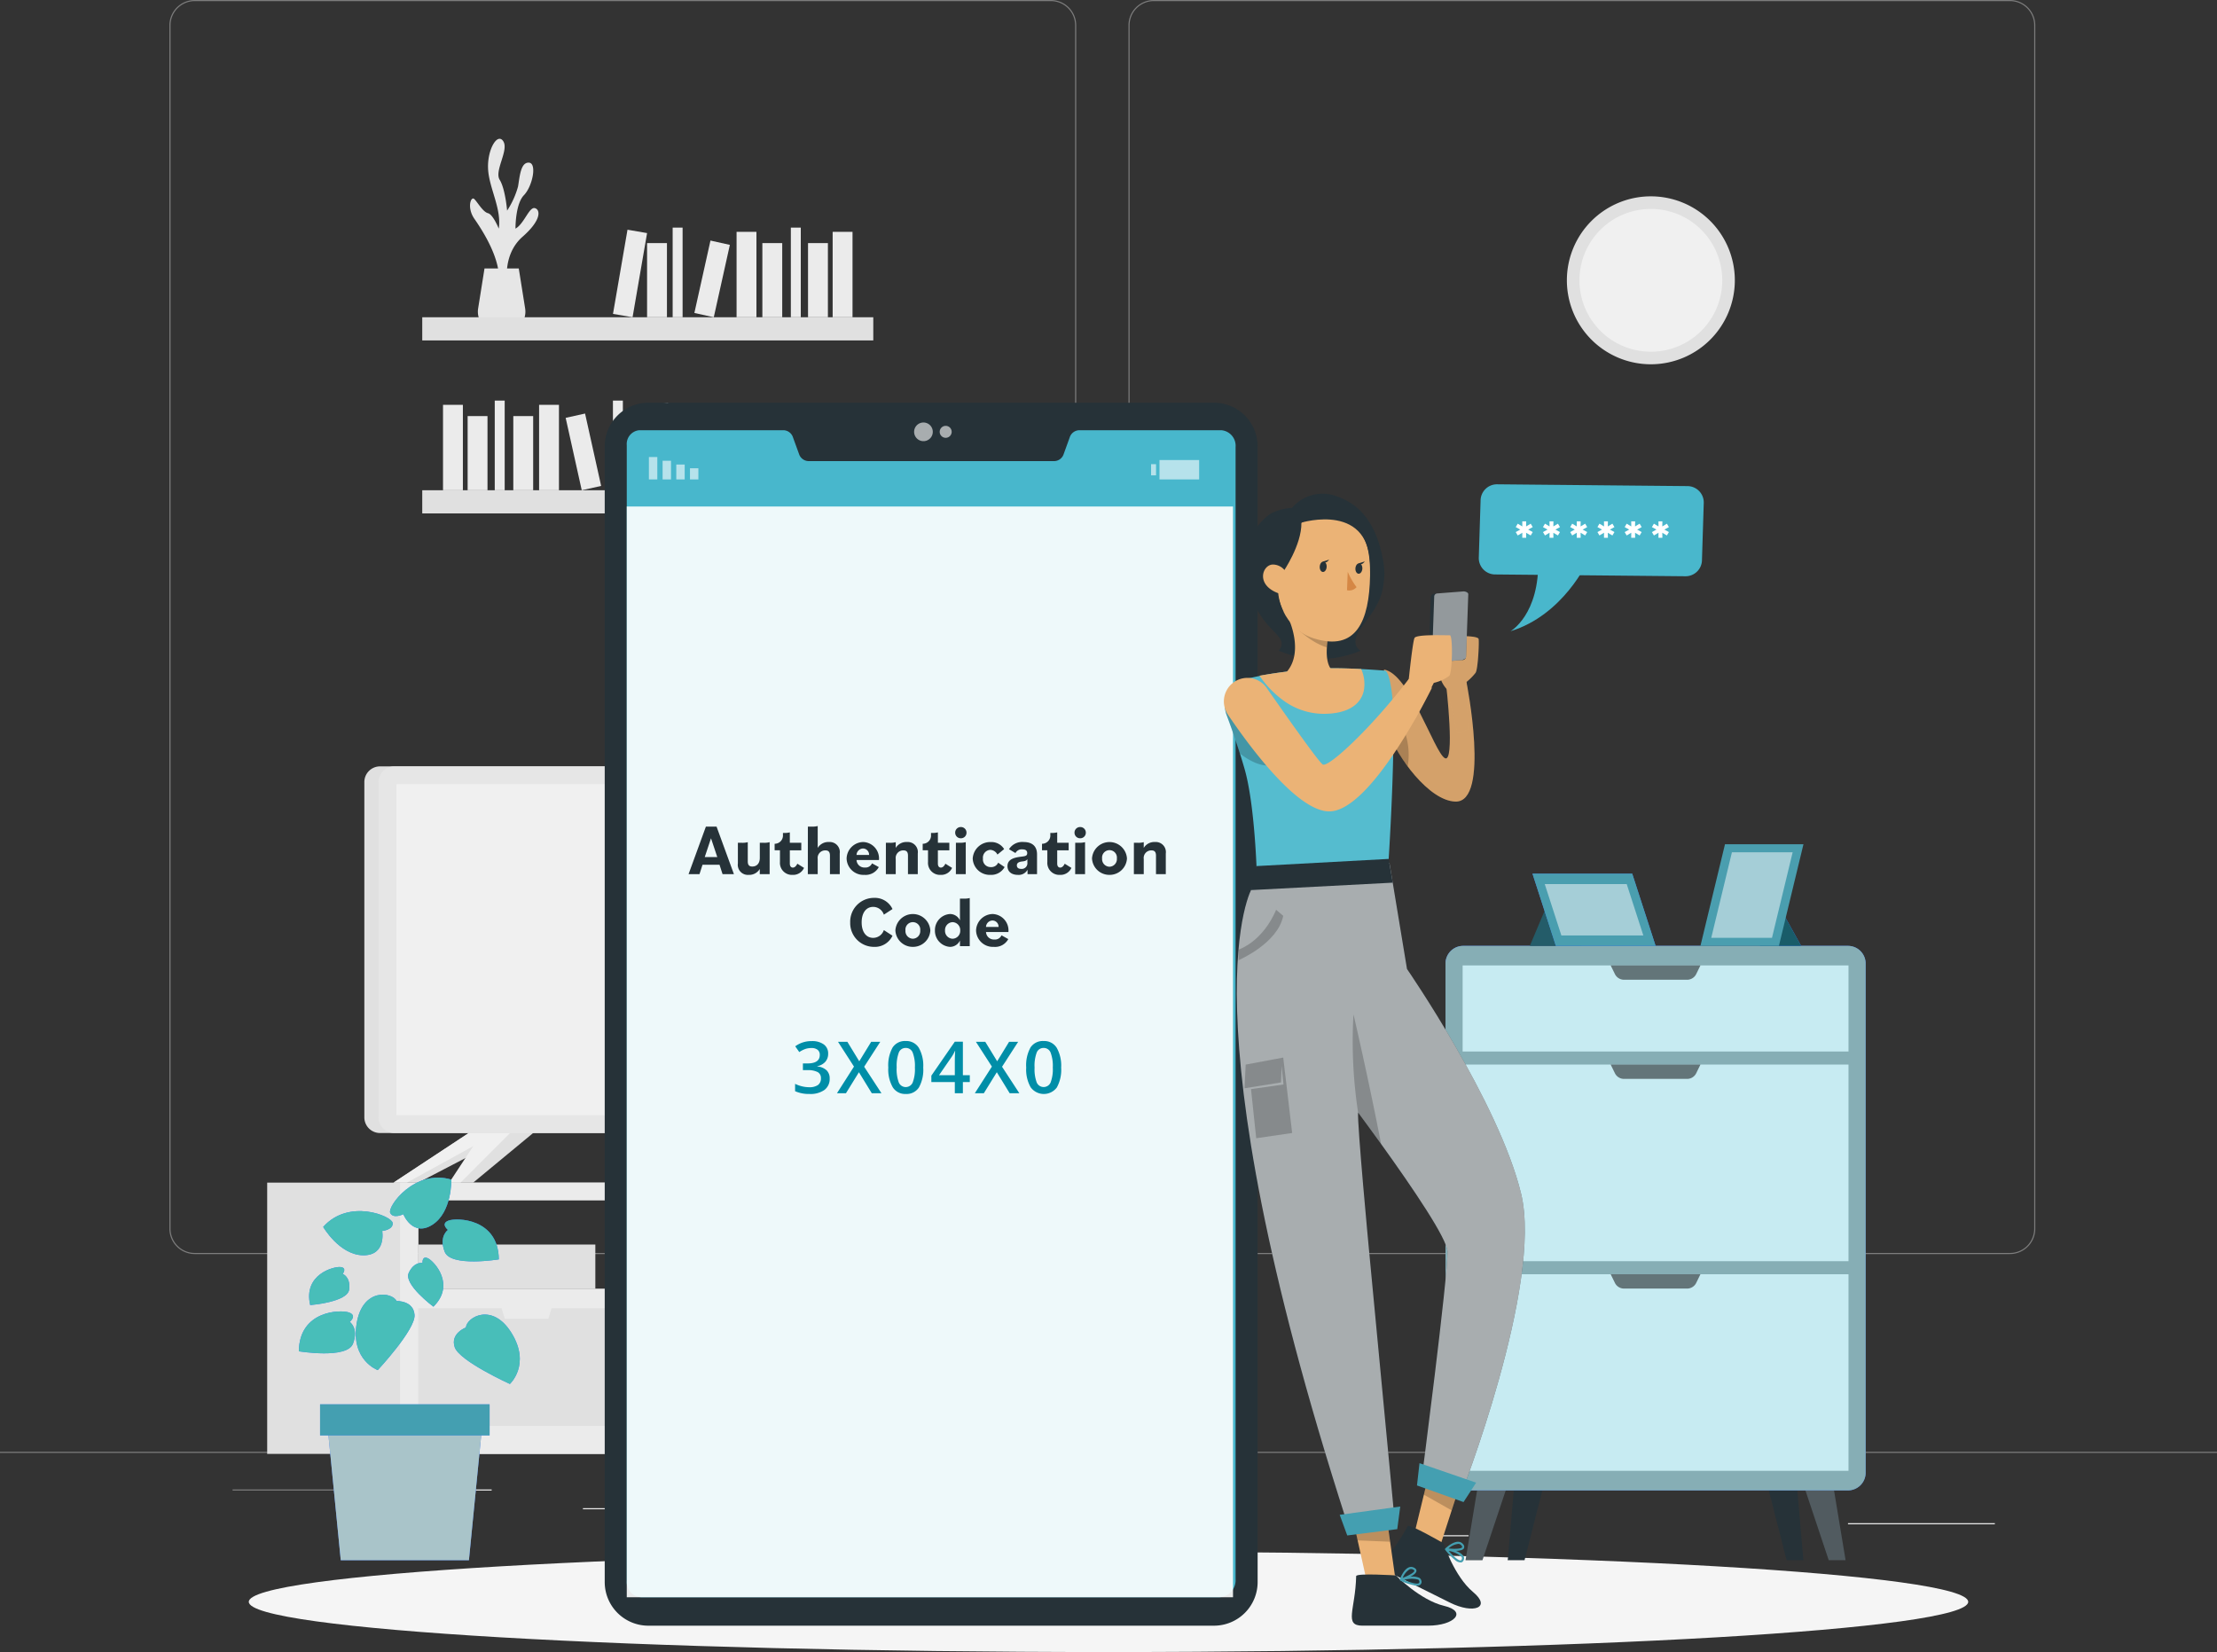 <svg id="Group_26510" data-name="Group 26510" xmlns="http://www.w3.org/2000/svg" xmlns:xlink="http://www.w3.org/1999/xlink" width="377.742" height="281.5" viewBox="0 0 377.742 281.5">
  <rect x="0" y="0" width="377.742" height="281.5" fill="#333333" stroke="none"/>
  <defs>
    <clipPath id="clip-path">
      <rect id="Rectangle_8844" data-name="Rectangle 8844" width="377.742" height="281.5" fill="none"/>
    </clipPath>
    <clipPath id="clip-path-4">
      <rect id="Rectangle_8846" data-name="Rectangle 8846" width="11.242" height="11.83" fill="#48beb9"/>
    </clipPath>
    <clipPath id="clip-path-5">
      <rect id="Rectangle_8847" data-name="Rectangle 8847" width="10.016" height="12.856" fill="#48beb9"/>
    </clipPath>
    <clipPath id="clip-path-6">
      <rect id="Rectangle_8848" data-name="Rectangle 8848" width="11.843" height="7.527" fill="#48beb9"/>
    </clipPath>
    <clipPath id="clip-path-7">
      <rect id="Rectangle_8849" data-name="Rectangle 8849" width="10.446" height="8.674" fill="#48beb9"/>
    </clipPath>
    <clipPath id="clip-path-8">
      <rect id="Rectangle_8850" data-name="Rectangle 8850" width="9.57" height="7.144" fill="#48beb9"/>
    </clipPath>
    <clipPath id="clip-path-10">
      <rect id="Rectangle_8852" data-name="Rectangle 8852" width="6.006" height="8.36" fill="#48beb9"/>
    </clipPath>
    <clipPath id="clip-path-11">
      <rect id="Rectangle_8853" data-name="Rectangle 8853" width="6.856" height="6.488" fill="#48beb9"/>
    </clipPath>
    <clipPath id="clip-path-12">
      <rect id="Rectangle_8854" data-name="Rectangle 8854" width="26.55" height="23.909" fill="#a9c4c9"/>
    </clipPath>
    <clipPath id="clip-path-13">
      <rect id="Rectangle_8857" data-name="Rectangle 8857" width="28.881" height="5.276" fill="#449fb1"/>
    </clipPath>
    <clipPath id="clip-path-14">
      <rect id="Rectangle_8874" data-name="Rectangle 8874" width="377.742" height="281.5" fill="#449fb1"/>
    </clipPath>
    <clipPath id="clip-path-15">
      <rect id="Rectangle_8859" data-name="Rectangle 8859" width="64.754" height="15.223" fill="none"/>
    </clipPath>
    <clipPath id="clip-path-16">
      <rect id="Rectangle_8862" data-name="Rectangle 8862" width="65.746" height="33.494" fill="#c7ebf2"/>
    </clipPath>
    <clipPath id="clip-path-18">
      <rect id="Rectangle_8866" data-name="Rectangle 8866" width="65.746" height="14.665" fill="#c7ebf2"/>
    </clipPath>
    <clipPath id="clip-path-19">
      <rect id="Rectangle_8867" data-name="Rectangle 8867" width="15.294" height="2.438" fill="none"/>
    </clipPath>
    <clipPath id="clip-path-20">
      <rect id="Rectangle_8868" data-name="Rectangle 8868" width="15.294" height="2.437" fill="none"/>
    </clipPath>
    <clipPath id="clip-path-22">
      <rect id="Rectangle_8870" data-name="Rectangle 8870" width="7.074" height="10.235" fill="#195c69"/>
    </clipPath>
    <clipPath id="clip-path-23">
      <rect id="Rectangle_8871" data-name="Rectangle 8871" width="13.868" height="14.573" fill="#a5ced7"/>
    </clipPath>
    <clipPath id="clip-path-24">
      <rect id="Rectangle_8872" data-name="Rectangle 8872" width="20.974" height="12.307" fill="#4a9eaf"/>
    </clipPath>
    <clipPath id="clip-path-25">
      <rect id="Rectangle_8873" data-name="Rectangle 8873" width="16.802" height="8.758" fill="#a5ced7"/>
    </clipPath>
    <clipPath id="clip-path-27">
      <rect id="Rectangle_8876" data-name="Rectangle 8876" width="103.297" height="185.854" fill="none"/>
    </clipPath>
    <clipPath id="clip-path-28">
      <rect id="Rectangle_8878" data-name="Rectangle 8878" width="1.431" height="1.908" fill="none"/>
    </clipPath>
    <clipPath id="clip-path-29">
      <rect id="Rectangle_8880" data-name="Rectangle 8880" width="1.432" height="2.544" fill="none"/>
    </clipPath>
    <clipPath id="clip-path-30">
      <rect id="Rectangle_8882" data-name="Rectangle 8882" width="1.432" height="3.181" fill="none"/>
    </clipPath>
    <clipPath id="clip-path-31">
      <rect id="Rectangle_8884" data-name="Rectangle 8884" width="1.432" height="3.817" fill="none"/>
    </clipPath>
    <clipPath id="clip-path-32">
      <rect id="Rectangle_8886" data-name="Rectangle 8886" width="0.848" height="1.908" fill="none"/>
    </clipPath>
    <clipPath id="clip-path-33">
      <rect id="Rectangle_8888" data-name="Rectangle 8888" width="6.759" height="3.301" fill="none"/>
    </clipPath>
    <clipPath id="clip-path-34">
      <rect id="Rectangle_8889" data-name="Rectangle 8889" width="3.181" height="3.181" fill="none"/>
    </clipPath>
    <clipPath id="clip-path-35">
      <rect id="Rectangle_8890" data-name="Rectangle 8890" width="2.038" height="2.038" fill="none"/>
    </clipPath>
    <clipPath id="clip-path-38">
      <rect id="Rectangle_8893" data-name="Rectangle 8893" width="15.421" height="22.492" fill="none"/>
    </clipPath>
    <clipPath id="clip-path-39">
      <rect id="Rectangle_8894" data-name="Rectangle 8894" width="3.773" height="11.211" fill="none"/>
    </clipPath>
    <clipPath id="clip-path-40">
      <rect id="Rectangle_8895" data-name="Rectangle 8895" width="7.004" height="8.727" fill="none"/>
    </clipPath>
    <clipPath id="clip-path-41">
      <rect id="Rectangle_8896" data-name="Rectangle 8896" width="6.848" height="7.097" fill="none"/>
    </clipPath>
    <clipPath id="clip-path-42">
      <rect id="Rectangle_8897" data-name="Rectangle 8897" width="49.079" height="112.219" fill="none"/>
    </clipPath>
    <clipPath id="clip-path-43">
      <rect id="Rectangle_8898" data-name="Rectangle 8898" width="4.848" height="22.098" fill="none"/>
    </clipPath>
    <clipPath id="clip-path-44">
      <rect id="Rectangle_8899" data-name="Rectangle 8899" width="6.771" height="4.488" fill="none"/>
    </clipPath>
    <clipPath id="clip-path-45">
      <rect id="Rectangle_8900" data-name="Rectangle 8900" width="6.79" height="16.562" fill="none"/>
    </clipPath>
    <clipPath id="clip-path-46">
      <rect id="Rectangle_8901" data-name="Rectangle 8901" width="6.186" height="12.064" fill="none"/>
    </clipPath>
    <clipPath id="clip-path-47">
      <rect id="Rectangle_8902" data-name="Rectangle 8902" width="9.464" height="13.562" fill="none"/>
    </clipPath>
    <clipPath id="clip-path-48">
      <rect id="Rectangle_8903" data-name="Rectangle 8903" width="7.618" height="8.599" fill="none"/>
    </clipPath>
    <clipPath id="clip-path-49">
      <rect id="Rectangle_8904" data-name="Rectangle 8904" width="8.107" height="13.748" fill="none"/>
    </clipPath>
  </defs>
  <g id="Group_27633" data-name="Group 27633">
    <rect id="Rectangle_8811" data-name="Rectangle 8811" width="377.742" height="0.189" transform="translate(0 247.38)" fill="#ebebeb" opacity="0.4"/>
    <rect id="Rectangle_8812" data-name="Rectangle 8812" width="25.023" height="0.189" transform="translate(314.87 259.541)" fill="#ebebeb"/>
    <rect id="Rectangle_8813" data-name="Rectangle 8813" width="6.567" height="0.189" transform="translate(243.664 261.59)" fill="#ebebeb"/>
    <rect id="Rectangle_8814" data-name="Rectangle 8814" width="14.499" height="0.189" transform="translate(299.615 252.525)" fill="#ebebeb"/>
    <rect id="Rectangle_8815" data-name="Rectangle 8815" width="32.632" height="0.189" transform="translate(39.632 253.795)" fill="#ebebeb" opacity="0.4"/>
    <rect id="Rectangle_8816" data-name="Rectangle 8816" width="4.784" height="0.189" transform="translate(78.99 253.795)" fill="#ebebeb"/>
    <rect id="Rectangle_8817" data-name="Rectangle 8817" width="70.771" height="0.188" transform="translate(99.324 256.985)" fill="#ebebeb"/>
    <g id="Group_26367" data-name="Group 26367">
      <g id="Group_26366" data-name="Group 26366" clip-path="url(#clip-path)">
        <path id="Path_34485" data-name="Path 34485" d="M188.4,213.687H42.519a4.317,4.317,0,0,1-4.312-4.312V4.312A4.318,4.318,0,0,1,42.519,0H188.4a4.317,4.317,0,0,1,4.312,4.312V209.374a4.317,4.317,0,0,1-4.312,4.312M42.519.189A4.128,4.128,0,0,0,38.4,4.312V209.374a4.128,4.128,0,0,0,4.123,4.123H188.4a4.128,4.128,0,0,0,4.123-4.123V4.312A4.128,4.128,0,0,0,188.4.189Z" transform="translate(-9.342)" fill="#ebebeb" opacity="0.4"/>
        <path id="Path_34486" data-name="Path 34486" d="M404.7,213.687H258.817a4.316,4.316,0,0,1-4.312-4.312V4.312A4.317,4.317,0,0,1,258.817,0H404.7a4.318,4.318,0,0,1,4.312,4.312V209.374a4.317,4.317,0,0,1-4.312,4.312M258.817.189a4.128,4.128,0,0,0-4.123,4.123V209.374a4.128,4.128,0,0,0,4.123,4.123H404.7a4.128,4.128,0,0,0,4.123-4.123V4.312A4.128,4.128,0,0,0,404.7.189Z" transform="translate(-62.23)" fill="#ebebeb" opacity="0.4"/>
        <path id="Path_34487" data-name="Path 34487" d="M195.809,253.839H185.235l11.775,9.743H201.1l-2.746-4.175,8.021,4.175h4.218Z" transform="translate(-45.293 -62.067)" fill="#e0e0e0"/>
        <path id="Path_34488" data-name="Path 34488" d="M88.745,263.583h4.218l9.36-4.872-4.086,4.872h4.086l11.775-9.743H103.524Z" transform="translate(-21.699 -62.068)" fill="#e0e0e0"/>
        <path id="Path_34489" data-name="Path 34489" d="M100.16,263.583l9.733-9.743h-6.369l-14.78,9.743h2.283l11.3-6.21-4.086,6.21Z" transform="translate(-21.699 -62.068)" fill="#f0f0f0"/>
        <path id="Path_34490" data-name="Path 34490" d="M60.259,312.959H202.608V266.736H60.259Zm140.022-28.12H86V269.731H200.281Z" transform="translate(-14.734 -65.221)" fill="#e0e0e0"/>
        <path id="Path_34491" data-name="Path 34491" d="M90.211,312.959H209.932V266.736H90.211Zm117.394-28.12H93.321V269.731H207.605Z" transform="translate(-22.058 -65.221)" fill="#ebebeb"/>
        <rect id="Rectangle_8818" data-name="Rectangle 8818" width="20.838" height="15.104" transform="translate(164.712 204.513)" fill="#e0e0e0"/>
        <rect id="Rectangle_8819" data-name="Rectangle 8819" width="30.174" height="7.552" transform="translate(71.263 212.065)" fill="#e0e0e0"/>
        <rect id="Rectangle_8820" data-name="Rectangle 8820" width="19.407" height="4.486" transform="translate(103.339 215.131)" fill="#e0e0e0"/>
        <rect id="Rectangle_8821" data-name="Rectangle 8821" width="22.884" height="9.176" transform="translate(127.232 210.442)" fill="#e0e0e0"/>
        <path id="Path_34492" data-name="Path 34492" d="M117.047,295.052l-.554,1.8h-7.42l-.554-1.8H94.328v20.054h36.909V295.052Z" transform="translate(-23.065 -72.145)" fill="#e0e0e0"/>
        <path id="Path_34493" data-name="Path 34493" d="M168.192,295.052l-.554,1.8h-7.421l-.553-1.8H145.473v20.054h36.909V295.052Z" transform="translate(-35.57 -72.145)" fill="#e0e0e0"/>
        <path id="Path_34494" data-name="Path 34494" d="M219.338,295.052l-.554,1.8h-7.42l-.554-1.8H196.619v20.054h36.909V295.052Z" transform="translate(-48.076 -72.145)" fill="#e0e0e0"/>
        <path id="Path_34495" data-name="Path 34495" d="M182.892,235.327H84.838a2.667,2.667,0,0,1-2.667-2.667V175.522a2.667,2.667,0,0,1,2.667-2.667h98.054a2.668,2.668,0,0,1,2.668,2.667V232.66a2.668,2.668,0,0,1-2.668,2.667" transform="translate(-20.092 -42.266)" fill="#e0e0e0"/>
        <path id="Path_34496" data-name="Path 34496" d="M186.108,235.327H88.054a2.667,2.667,0,0,1-2.667-2.667V175.522a2.667,2.667,0,0,1,2.667-2.667h98.054a2.668,2.668,0,0,1,2.668,2.667V232.66a2.668,2.668,0,0,1-2.668,2.667" transform="translate(-20.878 -42.266)" fill="#e6e6e6"/>
        <rect id="Rectangle_8822" data-name="Rectangle 8822" width="97.314" height="56.397" transform="translate(67.546 133.626)" fill="#f0f0f0"/>
        <path id="Path_34497" data-name="Path 34497" d="M381.993,58.591a14.308,14.308,0,1,1-14.308-14.308,14.308,14.308,0,0,1,14.308,14.308" transform="translate(-86.406 -10.828)" fill="#e0e0e0"/>
        <path id="Path_34498" data-name="Path 34498" d="M380.544,59.285a12.166,12.166,0,1,1-12.166-12.166,12.165,12.165,0,0,1,12.166,12.166" transform="translate(-87.099 -11.521)" fill="#f0f0f0"/>
        <path id="Path_34499" data-name="Path 34499" d="M369.732,52.175v8.5L364.1,57.49" transform="translate(-89.027 -12.758)" fill="#f0f0f0"/>
        <path id="Path_34500" data-name="Path 34500" d="M369.732,52.175v8.5L364.1,57.49" transform="translate(-89.027 -12.758)" fill="none"/>
        <path id="Path_34501" data-name="Path 34501" d="M112.325,55.465s-.691-4.552,2.63-7.47,3.028-4.655,2.079-4.881-1.824,2.692-3.283,3.495c0,0-.046-4.16,1.436-5.692s2.26-5.48.85-5.549-1.556,2.345-1.848,4.056a14.406,14.406,0,0,1-1.864,4.12s-.307-3.722-1.265-5.254,1.6-5.035.611-6.567-2.736,1.386-2.591,4.67,2.334,6.786,1.824,10.216c0,0-.965-2.408-1.833-2.627s-1.742-1.812-2.326-2.4-1.313,1.453,0,3.35,4.67,6.972,4.159,11.075Z" transform="translate(-25.921 -7.654)" fill="#e6e6e6"/>
        <path id="Path_34502" data-name="Path 34502" d="M114.741,60.544l1.087,6.822a3.469,3.469,0,0,1-3.425,4.015h-1.16a3.469,3.469,0,0,1-3.425-4.015l1.087-6.822Z" transform="translate(-26.352 -14.804)" fill="#e6e6e6"/>
        <rect id="Rectangle_8823" data-name="Rectangle 8823" width="76.849" height="3.948" transform="translate(71.945 54.059)" fill="#e0e0e0"/>
        <rect id="Rectangle_8824" data-name="Rectangle 8824" width="3.385" height="14.554" transform="translate(141.871 39.505)" fill="#ebebeb"/>
        <rect id="Rectangle_8825" data-name="Rectangle 8825" width="3.385" height="14.554" transform="translate(125.5 39.505)" fill="#ebebeb"/>
        <rect id="Rectangle_8826" data-name="Rectangle 8826" width="14.554" height="3.385" transform="translate(104.444 53.484) rotate(-80.222)" fill="#ebebeb"/>
        <rect id="Rectangle_8827" data-name="Rectangle 8827" width="3.386" height="12.636" transform="translate(137.676 41.423)" fill="#ebebeb"/>
        <rect id="Rectangle_8828" data-name="Rectangle 8828" width="3.385" height="12.636" transform="translate(129.894 41.423)" fill="#ebebeb"/>
        <rect id="Rectangle_8829" data-name="Rectangle 8829" width="3.385" height="12.636" transform="translate(110.252 41.423)" fill="#ebebeb"/>
        <rect id="Rectangle_8830" data-name="Rectangle 8830" width="12.636" height="3.386" transform="translate(118.312 53.325) rotate(-77.474)" fill="#ebebeb"/>
        <rect id="Rectangle_8831" data-name="Rectangle 8831" width="1.693" height="15.277" transform="translate(134.748 38.783)" fill="#ebebeb"/>
        <rect id="Rectangle_8832" data-name="Rectangle 8832" width="1.693" height="15.277" transform="translate(114.611 38.783)" fill="#ebebeb"/>
        <rect id="Rectangle_8833" data-name="Rectangle 8833" width="76.849" height="3.948" transform="translate(71.945 83.536)" fill="#e0e0e0"/>
        <rect id="Rectangle_8834" data-name="Rectangle 8834" width="3.385" height="14.554" transform="translate(75.483 68.982)" fill="#ebebeb"/>
        <rect id="Rectangle_8835" data-name="Rectangle 8835" width="3.385" height="14.554" transform="translate(91.853 68.982)" fill="#ebebeb"/>
        <rect id="Rectangle_8836" data-name="Rectangle 8836" width="3.385" height="14.554" transform="translate(110.487 69.193) rotate(-9.778)" fill="#ebebeb"/>
        <rect id="Rectangle_8837" data-name="Rectangle 8837" width="3.385" height="12.636" transform="translate(79.677 70.9)" fill="#ebebeb"/>
        <rect id="Rectangle_8838" data-name="Rectangle 8838" width="3.385" height="12.636" transform="translate(87.459 70.9)" fill="#ebebeb"/>
        <rect id="Rectangle_8839" data-name="Rectangle 8839" width="3.385" height="12.636" transform="translate(107.101 70.9)" fill="#ebebeb"/>
        <rect id="Rectangle_8840" data-name="Rectangle 8840" width="3.386" height="12.636" transform="translate(96.38 71.2) rotate(-12.526)" fill="#ebebeb"/>
        <rect id="Rectangle_8841" data-name="Rectangle 8841" width="1.693" height="15.277" transform="translate(84.297 68.259)" fill="#ebebeb"/>
        <rect id="Rectangle_8842" data-name="Rectangle 8842" width="1.693" height="15.277" transform="translate(104.435 68.259)" fill="#ebebeb"/>
        <rect id="Rectangle_8843" data-name="Rectangle 8843" width="16.496" height="11.389" transform="translate(124.924 72.017)" fill="#ebebeb"/>
      </g>
    </g>
    <g id="Group_26369" data-name="Group 26369">
      <g id="Group_26368" data-name="Group 26368" clip-path="url(#clip-path)">
        <path id="Path_34503" data-name="Path 34503" d="M349.071,358.517c0,4.725-65.581,8.554-146.48,8.554s-146.48-3.83-146.48-8.554,65.581-8.554,146.48-8.554,146.48,3.83,146.48,8.554" transform="translate(-13.72 -85.571)" fill="#f5f5f5"/>
      </g>
    </g>
    <g id="Group_26401" data-name="Group 26401">
      <g id="Group_26400" data-name="Group 26400" clip-path="url(#clip-path)">
        <path id="Path_34504" data-name="Path 34504" d="M74.253,288.655s4.406-3.674,8.184,0,4.507,26.431,4.507,26.431" transform="translate(-18.156 -70.181)" fill="none"/>
        <path id="Path_34505" data-name="Path 34505" d="M91.364,317.709s-2.6-26.707,7.182-37.931" transform="translate(-22.263 -68.41)" fill="none"/>
        <path id="Path_34506" data-name="Path 34506" d="M88.508,314.236s2-30.4-5.334-37.149" transform="translate(-20.337 -67.752)" fill="none"/>
        <path id="Path_34507" data-name="Path 34507" d="M91.465,318.554s.171-20.091,5.621-23.214,8.228,7.063,8.228,7.063" transform="translate(-22.365 -72.07)" fill="none"/>
        <path id="Path_34508" data-name="Path 34508" d="M84.732,318.85s.889-15.423-3.334-20.936-8.668,2.361-8.668,2.361" transform="translate(-17.784 -72.366)" fill="none"/>
        <path id="Path_34509" data-name="Path 34509" d="M90.3,315.341s-2.731-36.071,1.788-42.182" transform="translate(-21.88 -66.792)" fill="none"/>
        <path id="Path_34510" data-name="Path 34510" d="M104.416,298.693s-2.717,1-1.91,3.367,9.4,6.258,9.4,6.258,3.6-3.3.294-8.663-7.712-2.655-7.785-.962" transform="translate(-25.028 -72.496)" fill="#407bff"/>
        <g id="Group_26372" data-name="Group 26372" transform="translate(77.329 223.993)" style="isolation: isolate">
          <g id="Group_26371" data-name="Group 26371">
            <g id="Group_26370" data-name="Group 26370" clip-path="url(#clip-path-4)">
              <path id="Path_34511" data-name="Path 34511" d="M104.416,298.693s-2.717,1-1.91,3.367,9.4,6.258,9.4,6.258,3.6-3.3.294-8.663-7.712-2.655-7.785-.962" transform="translate(-102.357 -296.489)" fill="#48beb9"/>
            </g>
          </g>
        </g>
        <path id="Path_34512" data-name="Path 34512" d="M87.194,293.094s2.894-.121,3.058,2.373-6.269,9.394-6.269,9.394-4.591-1.66-3.605-7.884,6.1-5.417,6.816-3.883" transform="translate(-19.62 -71.4)" fill="#407bff"/>
        <g id="Group_26375" data-name="Group 26375" transform="translate(60.62 220.606)" style="isolation: isolate">
          <g id="Group_26374" data-name="Group 26374">
            <g id="Group_26373" data-name="Group 26373" clip-path="url(#clip-path-5)">
              <path id="Path_34513" data-name="Path 34513" d="M87.194,293.094s2.894-.121,3.058,2.373-6.269,9.394-6.269,9.394-4.591-1.66-3.605-7.884,6.1-5.417,6.816-3.883" transform="translate(-80.239 -292.006)" fill="#48beb9"/>
            </g>
          </g>
        </g>
        <path id="Path_34514" data-name="Path 34514" d="M82.946,276.548s1.93-.207,1.774-1.383-7.5-4.2-11.833.691c0,0,2.774,4.766,6.786,4.829s3.274-4.138,3.274-4.138" transform="translate(-17.822 -66.792)" fill="#407bff"/>
        <g id="Group_26378" data-name="Group 26378" transform="translate(55.065 206.368)" style="isolation: isolate">
          <g id="Group_26377" data-name="Group 26377">
            <g id="Group_26376" data-name="Group 26376" clip-path="url(#clip-path-6)">
              <path id="Path_34515" data-name="Path 34515" d="M82.946,276.548s1.93-.207,1.774-1.383-7.5-4.2-11.833.691c0,0,2.774,4.766,6.786,4.829s3.274-4.138,3.274-4.138" transform="translate(-72.887 -273.159)" fill="#48beb9"/>
            </g>
          </g>
        </g>
        <path id="Path_34516" data-name="Path 34516" d="M90.226,271.847s-1.747.845-2.237-.235,4.145-7.531,10.409-5.672c0,0,.165,5.513-3.206,7.687s-4.967-1.78-4.967-1.78" transform="translate(-21.506 -64.945)" fill="#407bff"/>
        <g id="Group_26381" data-name="Group 26381" transform="translate(66.448 200.661)" style="isolation: isolate">
          <g id="Group_26380" data-name="Group 26380">
            <g id="Group_26379" data-name="Group 26379" clip-path="url(#clip-path-7)">
              <path id="Path_34517" data-name="Path 34517" d="M90.226,271.847s-1.747.845-2.237-.235,4.145-7.531,10.409-5.672c0,0,.165,5.513-3.206,7.687s-4.967-1.78-4.967-1.78" transform="translate(-87.953 -265.606)" fill="#48beb9"/>
            </g>
          </g>
        </g>
        <path id="Path_34518" data-name="Path 34518" d="M76.065,297.57s1.332-1.075-.105-1.6-8.489-.375-8.562,6.609c0,0,8.212,1.365,9.229-1.3s-.562-3.713-.562-3.713" transform="translate(-16.48 -72.324)" fill="#407bff"/>
        <g id="Group_26384" data-name="Group 26384" transform="translate(50.918 223.462)" style="isolation: isolate">
          <g id="Group_26383" data-name="Group 26383">
            <g id="Group_26382" data-name="Group 26382" clip-path="url(#clip-path-8)">
              <path id="Path_34519" data-name="Path 34519" d="M76.065,297.57s1.332-1.075-.105-1.6-8.489-.375-8.562,6.609c0,0,8.212,1.365,9.229-1.3s-.562-3.713-.562-3.713" transform="translate(-67.398 -295.786)" fill="#48beb9"/>
            </g>
          </g>
        </g>
        <path id="Path_34520" data-name="Path 34520" d="M100.744,276.835s-1.332-1.075.1-1.6,8.489-.376,8.562,6.609c0,0-8.212,1.365-9.229-1.3s.562-3.713.562-3.713" transform="translate(-24.413 -67.254)" fill="#407bff"/>
        <g id="Group_26387" data-name="Group 26387" transform="translate(75.428 207.796)" style="isolation: isolate">
          <g id="Group_26386" data-name="Group 26386">
            <g id="Group_26385" data-name="Group 26385" clip-path="url(#clip-path-8)">
              <path id="Path_34521" data-name="Path 34521" d="M100.744,276.835s-1.332-1.075.1-1.6,8.489-.376,8.562,6.609c0,0-8.212,1.365-9.229-1.3s.562-3.713.562-3.713" transform="translate(-99.841 -275.051)" fill="#48beb9"/>
            </g>
          </g>
        </g>
        <path id="Path_34522" data-name="Path 34522" d="M94.494,284.564s-.117-1.307.938-.795,4.731,4.478.92,8.241c0,0-5.129-3.8-4.2-5.776s2.346-1.67,2.346-1.67" transform="translate(-22.504 -69.357)" fill="#407bff"/>
        <g id="Group_26390" data-name="Group 26390" transform="translate(69.532 214.294)" style="isolation: isolate">
          <g id="Group_26389" data-name="Group 26389">
            <g id="Group_26388" data-name="Group 26388" clip-path="url(#clip-path-10)">
              <path id="Path_34523" data-name="Path 34523" d="M94.494,284.564s-.117-1.307.938-.795,4.731,4.478.92,8.241c0,0-5.129-3.8-4.2-5.776s2.346-1.67,2.346-1.67" transform="translate(-92.037 -283.651)" fill="#48beb9"/>
            </g>
          </g>
        </g>
        <path id="Path_34524" data-name="Path 34524" d="M75.441,286.943s.8-1.043-.369-1.172-6.391,1.265-5.174,6.48c0,0,6.364-.478,6.637-2.645s-1.094-2.663-1.094-2.663" transform="translate(-17.046 -69.873)" fill="#407bff"/>
        <g id="Group_26393" data-name="Group 26393" transform="translate(52.669 215.889)" style="isolation: isolate">
          <g id="Group_26392" data-name="Group 26392">
            <g id="Group_26391" data-name="Group 26391" clip-path="url(#clip-path-11)">
              <path id="Path_34525" data-name="Path 34525" d="M75.441,286.943s.8-1.043-.369-1.172-6.391,1.265-5.174,6.48c0,0,6.364-.478,6.637-2.645s-1.094-2.663-1.094-2.663" transform="translate(-69.715 -285.763)" fill="#48beb9"/>
            </g>
          </g>
        </g>
        <path id="Path_34526" data-name="Path 34526" d="M97.925,344.149H76.087l-2.356-23.91h26.549Z" transform="translate(-18.028 -78.303)" fill="#407bff"/>
        <g id="Group_26396" data-name="Group 26396" transform="translate(55.703 241.936)" style="isolation: isolate">
          <g id="Group_26395" data-name="Group 26395">
            <g id="Group_26394" data-name="Group 26394" clip-path="url(#clip-path-12)">
              <path id="Path_34527" data-name="Path 34527" d="M97.925,344.149H76.087l-2.356-23.91h26.549Z" transform="translate(-73.731 -320.24)" fill="#a9c4c9"/>
            </g>
          </g>
        </g>
        <rect id="Rectangle_8855" data-name="Rectangle 8855" width="28.881" height="5.276" transform="translate(54.537 239.298)" fill="#407bff"/>
        <g id="Group_26399" data-name="Group 26399" transform="translate(54.537 239.298)" style="isolation: isolate">
          <g id="Group_26398" data-name="Group 26398">
            <g id="Group_26397" data-name="Group 26397" clip-path="url(#clip-path-13)">
              <rect id="Rectangle_8856" data-name="Rectangle 8856" width="28.881" height="5.276" transform="translate(0 -0.001)" fill="#449fb1"/>
            </g>
          </g>
        </g>
      </g>
    </g>
    <path id="Path_34528" data-name="Path 34528" d="M340.019,346.961l.046-.279,1.282-14.944h5.439L342.9,346.961" transform="translate(-83.14 -81.115)" fill="#263238"/>
    <path id="Path_34529" data-name="Path 34529" d="M404.55,346.961l-.046-.279-1.281-14.944h-5.439l3.889,15.223" transform="translate(-97.264 -81.115)" fill="#263238"/>
    <path id="Path_34530" data-name="Path 34530" d="M330.523,346.961l.046-.279,2.476-14.944h5.44L333.4,346.961" transform="translate(-80.818 -81.115)" fill="#263238"/>
    <path id="Path_34531" data-name="Path 34531" d="M413.658,346.961l-.046-.279-2.476-14.944H405.7l5.084,15.223" transform="translate(-99.199 -81.115)" fill="#263238"/>
    <g id="Group_26439" data-name="Group 26439">
      <g id="Group_26438" data-name="Group 26438" clip-path="url(#clip-path-14)">
        <g id="Group_26404" data-name="Group 26404" transform="translate(249.705 250.623)" opacity="0.2" style="isolation: isolate">
          <g id="Group_26403" data-name="Group 26403">
            <g id="Group_26402" data-name="Group 26402" clip-path="url(#clip-path-15)">
              <path id="Path_34532" data-name="Path 34532" d="M330.523,346.961l.046-.279,2.476-14.944h5.44L333.4,346.961" transform="translate(-330.523 -331.738)" fill="#fff"/>
              <path id="Path_34533" data-name="Path 34533" d="M413.658,346.961l-.046-.279-2.476-14.944H405.7l5.084,15.223" transform="translate(-348.904 -331.738)" fill="#fff"/>
            </g>
          </g>
        </g>
        <path id="Path_34534" data-name="Path 34534" d="M394.58,213.338H329.012a3.006,3.006,0,0,0-3.006,3.006v86.767a3.006,3.006,0,0,0,3.006,3.006H394.58a3.006,3.006,0,0,0,3.006-3.006V216.344a3.006,3.006,0,0,0-3.006-3.006" transform="translate(-79.713 -52.164)" fill="#407bff"/>
        <g id="Group_26407" data-name="Group 26407" transform="translate(246.293 161.174)" style="isolation: isolate">
          <g id="Group_26406" data-name="Group 26406" transform="translate(0 0)">
            <g id="Group_27635" data-name="Group 27635">
              <path id="Path_34535" data-name="Path 34535" d="M394.58,213.338H329.012a3.006,3.006,0,0,0-3.006,3.006v86.767a3.006,3.006,0,0,0,3.006,3.006H394.58a3.006,3.006,0,0,0,3.006-3.006V216.344a3.006,3.006,0,0,0-3.006-3.006" transform="translate(-326.006 -213.338)" fill="#86aeb5"/>
            </g>
          </g>
        </g>
        <g id="Group_26410" data-name="Group 26410" transform="translate(249.209 181.402)" style="isolation: isolate">
          <g id="Group_26409" data-name="Group 26409">
            <g id="Group_26408" data-name="Group 26408" clip-path="url(#clip-path-16)">
              <rect id="Rectangle_8861" data-name="Rectangle 8861" width="65.746" height="33.494" transform="translate(0 -0.001)" fill="#c7ebf2"/>
            </g>
          </g>
        </g>
        <g id="Group_26413" data-name="Group 26413" transform="translate(249.209 217.128)" style="isolation: isolate">
          <g id="Group_26412" data-name="Group 26412">
            <g id="Group_26411" data-name="Group 26411" clip-path="url(#clip-path-16)">
              <rect id="Rectangle_8863" data-name="Rectangle 8863" width="65.746" height="33.494" transform="translate(0 0)" fill="#c7ebf2"/>
            </g>
          </g>
        </g>
        <g id="Group_26416" data-name="Group 26416" transform="translate(249.209 164.505)" style="isolation: isolate">
          <g id="Group_26415" data-name="Group 26415">
            <g id="Group_26414" data-name="Group 26414" clip-path="url(#clip-path-18)">
              <rect id="Rectangle_8865" data-name="Rectangle 8865" width="65.746" height="14.665" fill="#c7ebf2"/>
            </g>
          </g>
        </g>
        <g id="Group_26419" data-name="Group 26419" transform="translate(274.435 164.505)" opacity="0.5" style="isolation: isolate">
          <g id="Group_26418" data-name="Group 26418">
            <g id="Group_26417" data-name="Group 26417" clip-path="url(#clip-path-19)">
              <path id="Path_34536" data-name="Path 34536" d="M376.28,220.185H365.528a1.726,1.726,0,0,1-1.549-.965l-.722-1.473H378.55l-.722,1.473a1.724,1.724,0,0,1-1.548.965" transform="translate(-363.257 -217.747)"/>
            </g>
          </g>
        </g>
        <g id="Group_26422" data-name="Group 26422" transform="translate(274.435 181.402)" opacity="0.5" style="isolation: isolate">
          <g id="Group_26421" data-name="Group 26421">
            <g id="Group_26420" data-name="Group 26420" clip-path="url(#clip-path-20)">
              <path id="Path_34537" data-name="Path 34537" d="M376.28,242.551H365.528a1.725,1.725,0,0,1-1.549-.965l-.722-1.472H378.55l-.722,1.472a1.723,1.723,0,0,1-1.548.965" transform="translate(-363.257 -240.114)"/>
            </g>
          </g>
        </g>
        <g id="Group_26425" data-name="Group 26425" transform="translate(274.435 217.128)" opacity="0.5" style="isolation: isolate">
          <g id="Group_26424" data-name="Group 26424">
            <g id="Group_26423" data-name="Group 26423" clip-path="url(#clip-path-19)">
              <path id="Path_34538" data-name="Path 34538" d="M376.28,289.84H365.528a1.725,1.725,0,0,1-1.549-.965l-.722-1.473H378.55l-.722,1.473a1.723,1.723,0,0,1-1.548.965" transform="translate(-363.257 -287.402)"/>
            </g>
          </g>
        </g>
        <path id="Path_34539" data-name="Path 34539" d="M398.241,199.791l5.679,10.235h-7.073Z" transform="translate(-97.035 -48.852)" fill="#407bff"/>
        <g id="Group_26428" data-name="Group 26428" transform="translate(299.811 150.939)" style="isolation: isolate">
          <g id="Group_26427" data-name="Group 26427">
            <g id="Group_26426" data-name="Group 26426" clip-path="url(#clip-path-22)">
              <path id="Path_34540" data-name="Path 34540" d="M398.241,199.791l5.679,10.235h-7.073Z" transform="translate(-396.846 -199.791)" fill="#195c69"/>
            </g>
          </g>
        </g>
        <path id="Path_34541" data-name="Path 34541" d="M396.871,207.732H383.5l4.184-17.322h13.37Z" transform="translate(-93.772 -46.558)" fill="#4a9eaf"/>
        <g id="Group_26431" data-name="Group 26431" transform="translate(291.572 145.227)" style="isolation: isolate">
          <g id="Group_26430" data-name="Group 26430">
            <g id="Group_26429" data-name="Group 26429" clip-path="url(#clip-path-23)">
              <path id="Path_34542" data-name="Path 34542" d="M385.94,206.8l3.52-14.572h10.348l-3.52,14.572Z" transform="translate(-385.94 -192.23)" fill="#a5ced7"/>
            </g>
          </g>
        </g>
        <path id="Path_34543" data-name="Path 34543" d="M348.34,202.9l-3.318,7.887h8.87Z" transform="translate(-84.363 -49.612)" fill="#245c69"/>
        <path id="Path_34544" data-name="Path 34544" d="M366.6,209.355H349.608l-3.985-12.308h16.989Z" transform="translate(-84.51 -48.181)" fill="#407bff"/>
        <g id="Group_26434" data-name="Group 26434" transform="translate(261.113 148.867)" style="isolation: isolate">
          <g id="Group_26433" data-name="Group 26433">
            <g id="Group_26432" data-name="Group 26432" clip-path="url(#clip-path-24)">
              <path id="Path_34545" data-name="Path 34545" d="M366.6,209.355H349.608l-3.985-12.308h16.989Z" transform="translate(-345.623 -197.048)" fill="#4a9eaf"/>
            </g>
          </g>
        </g>
        <g id="Group_26437" data-name="Group 26437" transform="translate(263.199 150.641)" style="isolation: isolate">
          <g id="Group_26436" data-name="Group 26436">
            <g id="Group_26435" data-name="Group 26435" clip-path="url(#clip-path-25)">
              <path id="Path_34546" data-name="Path 34546" d="M351.219,208.154l-2.835-8.758H362.35l2.835,8.758Z" transform="translate(-348.384 -199.397)" fill="#a5ced7"/>
            </g>
          </g>
        </g>
      </g>
    </g>
    <g id="Group_26511" data-name="Group 26511">
      <g id="Group_26467" data-name="Group 26467" clip-path="url(#clip-path)">
        <path id="Path_34547" data-name="Path 34547" d="M240.192,299.221H143.819a7.436,7.436,0,0,1-7.436-7.436V98.272a7.436,7.436,0,0,1,7.436-7.436h96.373a7.436,7.436,0,0,1,7.436,7.436V291.784a7.436,7.436,0,0,1-7.436,7.436" transform="translate(-33.348 -22.211)" fill="#263238"/>
        <path id="Path_34548" data-name="Path 34548" d="M245.088,99.838v193.01a2.889,2.889,0,0,1-2.764,3.042h-98.5a2.6,2.6,0,0,1-2.47-2.792V99.588a2.361,2.361,0,0,1,2.116-2.554h24.626a1.754,1.754,0,0,1,1.586,1.237l1.019,2.8a1.749,1.749,0,0,0,1.586,1.225h41.925a1.728,1.728,0,0,0,1.585-1.2l1.02-2.817a1.759,1.759,0,0,1,1.586-1.244h24.271a2.656,2.656,0,0,1,2.417,2.8" transform="translate(-34.563 -23.726)" fill="#48b7cc"/>
        <g id="Group_26442" data-name="Group 26442" transform="translate(106.79 86.31)" opacity="0.91" style="isolation: isolate">
          <g id="Group_26441" data-name="Group 26441">
            <g id="Group_26440" data-name="Group 26440" clip-path="url(#clip-path-27)">
              <rect id="Rectangle_8875" data-name="Rectangle 8875" width="103.297" height="185.854" transform="translate(0 0)" fill="#fff"/>
            </g>
          </g>
        </g>
        <g id="Group_26445" data-name="Group 26445" transform="translate(117.562 79.787)" opacity="0.6" style="isolation: isolate">
          <g id="Group_26444" data-name="Group 26444">
            <g id="Group_26443" data-name="Group 26443" clip-path="url(#clip-path-28)">
              <rect id="Rectangle_8877" data-name="Rectangle 8877" width="1.432" height="1.908" fill="#fff"/>
            </g>
          </g>
        </g>
        <g id="Group_26448" data-name="Group 26448" transform="translate(115.229 79.151)" opacity="0.6" style="isolation: isolate">
          <g id="Group_26447" data-name="Group 26447">
            <g id="Group_26446" data-name="Group 26446" clip-path="url(#clip-path-29)">
              <rect id="Rectangle_8879" data-name="Rectangle 8879" width="1.432" height="2.544" fill="#fff"/>
            </g>
          </g>
        </g>
        <g id="Group_26451" data-name="Group 26451" transform="translate(112.897 78.514)" opacity="0.6" style="isolation: isolate">
          <g id="Group_26450" data-name="Group 26450">
            <g id="Group_26449" data-name="Group 26449" clip-path="url(#clip-path-30)">
              <rect id="Rectangle_8881" data-name="Rectangle 8881" width="1.432" height="3.181" fill="#fff"/>
            </g>
          </g>
        </g>
        <g id="Group_26454" data-name="Group 26454" transform="translate(110.564 77.878)" opacity="0.6" style="isolation: isolate">
          <g id="Group_26453" data-name="Group 26453">
            <g id="Group_26452" data-name="Group 26452" clip-path="url(#clip-path-31)">
              <rect id="Rectangle_8883" data-name="Rectangle 8883" width="1.432" height="3.817" fill="#fff"/>
            </g>
          </g>
        </g>
        <g id="Group_26457" data-name="Group 26457" transform="translate(196.125 79.09)" opacity="0.6" style="isolation: isolate">
          <g id="Group_26456" data-name="Group 26456">
            <g id="Group_26455" data-name="Group 26455" clip-path="url(#clip-path-32)">
              <rect id="Rectangle_8885" data-name="Rectangle 8885" width="0.848" height="1.908" fill="#fff"/>
            </g>
          </g>
        </g>
        <g id="Group_26460" data-name="Group 26460" transform="translate(197.556 78.394)" opacity="0.6" style="isolation: isolate">
          <g id="Group_26459" data-name="Group 26459">
            <g id="Group_26458" data-name="Group 26458" clip-path="url(#clip-path-33)">
              <rect id="Rectangle_8887" data-name="Rectangle 8887" width="6.759" height="3.301" transform="translate(0 0)" fill="#fff"/>
            </g>
          </g>
        </g>
        <g id="Group_26463" data-name="Group 26463" transform="translate(155.751 71.992)" opacity="0.6" style="isolation: isolate">
          <g id="Group_26462" data-name="Group 26462">
            <g id="Group_26461" data-name="Group 26461" clip-path="url(#clip-path-34)">
              <path id="Path_34549" data-name="Path 34549" d="M209.341,96.882a1.59,1.59,0,1,1-1.59-1.59,1.59,1.59,0,0,1,1.59,1.59" transform="translate(-206.16 -95.292)" fill="#fff"/>
            </g>
          </g>
        </g>
        <g id="Group_26466" data-name="Group 26466" transform="translate(160.112 72.563)" opacity="0.6" style="isolation: isolate">
          <g id="Group_26465" data-name="Group 26465">
            <g id="Group_26464" data-name="Group 26464" clip-path="url(#clip-path-35)">
              <path id="Path_34550" data-name="Path 34550" d="M213.972,97.067a1.019,1.019,0,1,1-1.019-1.019,1.019,1.019,0,0,1,1.019,1.019" transform="translate(-211.933 -96.048)" fill="#fff"/>
            </g>
          </g>
        </g>
      </g>
      <g id="Group_27634" data-name="Group 27634" transform="translate(117.315 140.751)">
        <path id="Path_34604" data-name="Path 34604" d="M0,5.529H1.862l.516-1.6h2.9l.516,1.6H7.73l-2.959-8.1H2.955ZM3.826-.585l1.068,3.2H2.758Zm6.408,6.236a2.094,2.094,0,0,0,1.9-1.007v.884h1.682V.078a3.422,3.422,0,0,1-1.1.1h-.577V2.754c0,.933-.5,1.473-1.277,1.473-.516,0-.773-.233-.773-.884V.078a3.422,3.422,0,0,1-1.1.1H8.405V3.7A1.711,1.711,0,0,0,10.234,5.651Zm7.489,0A2.022,2.022,0,0,0,19.675,4.46l-1.142-.712c-.172.381-.454.663-.761.663s-.516-.233-.516-.687V1.465h1.952V.176H17.256V-1.592a3.938,3.938,0,0,1-1.1.1h-.074v.319A1.405,1.405,0,0,1,14.752.348L14.666.36v1.1h.908v2A2.04,2.04,0,0,0,17.723,5.651Zm2.6-.123h1.682V2.951a1.29,1.29,0,0,1,1.3-1.473c.516,0,.786.233.786.9V5.529h1.67V2.005A1.719,1.719,0,0,0,23.922.053,2.1,2.1,0,0,0,22.007,1.06V-2.672a3.823,3.823,0,0,1-1.1.1h-.577Zm9.637.123a2.55,2.55,0,0,0,2.455-1.326l-1.154-.638a1.2,1.2,0,0,1-1.215.712,1.337,1.337,0,0,1-1.424-1.277h3.818A2.8,2.8,0,0,0,29.754.053,2.887,2.887,0,0,0,26.93,2.865,2.87,2.87,0,0,0,29.962,5.651Zm-.233-4.493A1.052,1.052,0,0,1,30.76,2.251H28.624A1.13,1.13,0,0,1,29.729,1.158Zm3.892,4.37H35.3V2.951a1.29,1.29,0,0,1,1.3-1.473c.516,0,.786.233.786.9V5.529h1.67V2.005A1.719,1.719,0,0,0,37.218.053,2.1,2.1,0,0,0,35.3,1.06V.078a3.422,3.422,0,0,1-1.1.1h-.577Zm9.33.123A2.022,2.022,0,0,0,44.9,4.46l-1.142-.712c-.172.381-.454.663-.761.663s-.516-.233-.516-.687V1.465h1.952V.176H42.484V-1.592a3.938,3.938,0,0,1-1.1.1h-.074v.319A1.405,1.405,0,0,1,39.98.348L39.894.36v1.1H40.8v2A2.04,2.04,0,0,0,42.951,5.651Zm2.6-.123h1.682V.078a3.938,3.938,0,0,1-1.1.1h-.577ZM46.4-.585a.943.943,0,0,0,.958-.958A.943.943,0,0,0,46.4-2.5a.946.946,0,0,0-.97.958A.946.946,0,0,0,46.4-.585Zm5.033,6.236a2.618,2.618,0,0,0,2.418-1.326l-1.1-.749a1.26,1.26,0,0,1-1.252.749,1.3,1.3,0,0,1-1.338-1.449,1.326,1.326,0,0,1,1.252-1.485,1.424,1.424,0,0,1,1.215.8l1.142-.933a2.537,2.537,0,0,0-2.259-1.2,2.985,2.985,0,0,0-3.094,2.811A2.9,2.9,0,0,0,51.433,5.651Zm4.677,0a1.707,1.707,0,0,0,1.645-.872v.749h1.62V2.153c0-1.449-.9-2.1-2.283-2.1A2.643,2.643,0,0,0,54.6,1.281l1.1.651a1.19,1.19,0,0,1,1.179-.626c.565,0,.823.221.823.638,0,.466-.307.516-.982.6-1.08.135-2.382.368-2.382,1.62C54.343,5.087,55.018,5.651,56.111,5.651Zm.565-1.019c-.5,0-.737-.233-.737-.6,0-.54.565-.626.982-.675s.663-.135.81-.393v.589A.969.969,0,0,1,56.675,4.632Zm6.6,1.019A2.022,2.022,0,0,0,65.232,4.46L64.09,3.748c-.172.381-.454.663-.761.663s-.516-.233-.516-.687V1.465h1.952V.176H62.813V-1.592a3.938,3.938,0,0,1-1.1.1h-.074v.319A1.405,1.405,0,0,1,60.309.348L60.223.36v1.1h.908v2A2.04,2.04,0,0,0,63.28,5.651Zm2.6-.123h1.682V.078a3.938,3.938,0,0,1-1.1.1h-.577ZM66.73-.585a.943.943,0,0,0,.958-.958A.943.943,0,0,0,66.73-2.5a.946.946,0,0,0-.97.958A.946.946,0,0,0,66.73-.585Zm4.984,4.849a1.3,1.3,0,0,1-1.252-1.412,1.267,1.267,0,1,1,2.517,0A1.3,1.3,0,0,1,71.714,4.264Zm0,1.387a2.954,2.954,0,0,0,2.983-2.8,2.983,2.983,0,0,0-5.954,0A2.951,2.951,0,0,0,71.714,5.651Zm4.162-.123h1.682V2.951a1.29,1.29,0,0,1,1.3-1.473c.516,0,.786.233.786.9V5.529h1.67V2.005A1.719,1.719,0,0,0,79.472.053,2.1,2.1,0,0,0,77.557,1.06V.078a3.422,3.422,0,0,1-1.1.1h-.577Z" transform="translate(0.004 2.672)" fill="#263238"/>
        <path id="Path_34605" data-name="Path 34605" d="M4.2,5.668a3.312,3.312,0,0,0,3.167-1.9L5.893,2.807A1.92,1.92,0,0,1,4.076,4.133c-1.215,0-1.964-1.031-1.964-2.639s.749-2.639,1.964-2.639A1.92,1.92,0,0,1,5.893.18L7.366-.777A3.312,3.312,0,0,0,4.2-2.68,4.05,4.05,0,0,0,.16,1.494,4.05,4.05,0,0,0,4.2,5.668Zm6.629-1.387A1.3,1.3,0,0,1,9.576,2.869a1.267,1.267,0,1,1,2.517,0A1.3,1.3,0,0,1,10.828,4.281Zm0,1.387a2.954,2.954,0,0,0,2.983-2.8,2.983,2.983,0,0,0-5.954,0A2.951,2.951,0,0,0,10.828,5.668Zm6.335,0a1.867,1.867,0,0,0,1.694-1.08v.958h1.67v-8.2a3.724,3.724,0,0,1-1.093.1h-.577V1.15A1.867,1.867,0,0,0,17.163.07a2.743,2.743,0,0,0-2.566,2.8A2.743,2.743,0,0,0,17.163,5.668Zm.454-1.387a1.33,1.33,0,0,1-1.3-1.412,1.338,1.338,0,0,1,1.3-1.412,1.351,1.351,0,0,1,1.289,1.412A1.343,1.343,0,0,1,17.617,4.281Zm7.022,1.387a2.55,2.55,0,0,0,2.455-1.326L25.94,3.7a1.2,1.2,0,0,1-1.215.712A1.337,1.337,0,0,1,23.3,3.139h3.818A2.8,2.8,0,0,0,24.43.07a2.887,2.887,0,0,0-2.824,2.811A2.87,2.87,0,0,0,24.639,5.668Zm-.233-4.493a1.052,1.052,0,0,1,1.031,1.093H23.3A1.13,1.13,0,0,1,24.406,1.175Z" transform="translate(27.386 14.923)" fill="#263238"/>
        <path id="Path_34606" data-name="Path 34606" d="M5.8-.748A2.03,2.03,0,0,1,5.317.639a2.444,2.444,0,0,1-1.367.746v.048a2.645,2.645,0,0,1,1.582.656A1.878,1.878,0,0,1,6.06,3.483a2.316,2.316,0,0,1-.893,1.951,4.1,4.1,0,0,1-2.542.686A5.723,5.723,0,0,1,.168,5.647V4.395a5.613,5.613,0,0,0,1.181.426,5.127,5.127,0,0,0,1.2.15A2.528,2.528,0,0,0,4.07,4.592a1.366,1.366,0,0,0,.5-1.169,1.112,1.112,0,0,0-.557-1.031,3.56,3.56,0,0,0-1.75-.33H1.5V.918h.773q2.1,0,2.1-1.451A1.07,1.07,0,0,0,4.01-1.4a1.646,1.646,0,0,0-1.079-.306,3.267,3.267,0,0,0-.959.141,4.541,4.541,0,0,0-1.091.548L.192-2a4.594,4.594,0,0,1,2.8-.887,3.33,3.33,0,0,1,2.068.569A1.869,1.869,0,0,1,5.8-.748ZM14.886,6H13.238L11.044,2.417,8.832,6H7.3L10.2,1.457,7.483-2.763H9.078L11.1.552,13.13-2.763h1.547L11.937,1.481ZM22,1.619a6.234,6.234,0,0,1-.734,3.393,2.506,2.506,0,0,1-2.245,1.109,2.488,2.488,0,0,1-2.218-1.145,6.122,6.122,0,0,1-.755-3.357,6.269,6.269,0,0,1,.734-3.42,2.507,2.507,0,0,1,2.239-1.1,2.49,2.49,0,0,1,2.224,1.151A6.168,6.168,0,0,1,22,1.619Zm-4.526,0a6.385,6.385,0,0,0,.369,2.56,1.288,1.288,0,0,0,2.362-.012,6.3,6.3,0,0,0,.375-2.548,6.353,6.353,0,0,0-.375-2.551,1.239,1.239,0,0,0-1.184-.788,1.228,1.228,0,0,0-1.178.773A6.432,6.432,0,0,0,17.478,1.619Zm12.458,2.47H28.756V6H27.383V4.089h-4V3l4-5.79h1.373V2.92h1.181ZM27.383,2.92V.72q0-1.175.06-1.924H27.4a6.8,6.8,0,0,1-.527.959L24.692,2.92ZM38.379,6H36.731L34.537,2.417,32.325,6H30.79L33.7,1.457l-2.721-4.22h1.594L34.6.552l2.026-3.315h1.547L35.43,1.481ZM45.5,1.619a6.234,6.234,0,0,1-.734,3.393A2.773,2.773,0,0,1,40.3,4.976a6.122,6.122,0,0,1-.755-3.357,6.269,6.269,0,0,1,.734-3.42,2.507,2.507,0,0,1,2.239-1.1,2.49,2.49,0,0,1,2.224,1.151A6.168,6.168,0,0,1,45.5,1.619Zm-4.526,0a6.385,6.385,0,0,0,.369,2.56A1.288,1.288,0,0,0,43.7,4.167a6.3,6.3,0,0,0,.375-2.548A6.353,6.353,0,0,0,43.7-.931a1.239,1.239,0,0,0-1.184-.788,1.228,1.228,0,0,0-1.178.773A6.432,6.432,0,0,0,40.971,1.619Z" transform="translate(17.989 39.535)" fill="#008ea8"/>
      </g>
    </g>
    <g id="Group_26470" data-name="Group 26470">
      <g id="Group_26469" data-name="Group 26469" clip-path="url(#clip-path)">
        <path id="Path_34551" data-name="Path 34551" d="M368.711,124.9l-32.447-.308a2.789,2.789,0,0,1-2.755-2.823l.308-9.782a2.79,2.79,0,0,1,2.824-2.755l32.447.307a2.79,2.79,0,0,1,2.755,2.824l-.307,9.782a2.79,2.79,0,0,1-2.824,2.755" transform="translate(-81.548 -26.709)" fill="#49b7cc"/>
        <path id="Path_34552" data-name="Path 34552" d="M353.762,126.541s-4.112,9.091-13.1,11.838c0,0,4.986-2.8,4.723-12.322Z" transform="translate(-83.297 -30.823)" fill="#49b7cc"/>
        <path id="Path_34553" data-name="Path 34553" d="M343.965,118.993l.774.419-.348.582-.781-.462.014.86h-.668l.008-.867-.781.468-.342-.582.774-.419-.774-.426.342-.582.781.469-.008-.867h.668l-.014.867.781-.469.348.582Z" transform="translate(-83.585 -28.752)" fill="#fff"/>
        <path id="Path_34554" data-name="Path 34554" d="M350.108,118.993l.774.419-.348.582-.781-.462.014.86H349.1l.007-.867-.781.468-.341-.582.774-.419-.774-.426.341-.582.781.469-.007-.867h.668l-.014.867.781-.469.348.582Z" transform="translate(-85.088 -28.752)" fill="#fff"/>
        <path id="Path_34555" data-name="Path 34555" d="M356.251,118.993l.774.419-.348.582-.781-.462.014.86h-.668l.007-.867-.781.468-.342-.582.774-.419-.774-.426.342-.582.781.469-.007-.867h.668l-.014.867.781-.469.348.582Z" transform="translate(-86.589 -28.752)" fill="#fff"/>
        <path id="Path_34556" data-name="Path 34556" d="M362.394,118.993l.773.419-.347.582-.781-.462.014.86h-.668l.008-.867-.781.468-.341-.582.774-.419-.774-.426.341-.582.781.469-.008-.867h.668l-.014.867.781-.469.347.582Z" transform="translate(-88.092 -28.752)" fill="#fff"/>
        <path id="Path_34557" data-name="Path 34557" d="M368.537,118.993l.774.419-.348.582-.781-.462.014.86h-.668l.007-.867-.781.468-.341-.582.774-.419-.774-.426.341-.582.781.469-.007-.867h.668l-.014.867.781-.469.348.582Z" transform="translate(-89.594 -28.752)" fill="#fff"/>
        <path id="Path_34558" data-name="Path 34558" d="M374.68,118.993l.774.419-.347.582-.781-.462.014.86h-.668l.007-.867-.781.468-.342-.582.774-.419-.774-.426.342-.582.781.469-.007-.867h.668l-.014.867.781-.469.347.582Z" transform="translate(-91.096 -28.752)" fill="#fff"/>
      </g>
    </g>
    <g id="Group_26508" data-name="Group 26508">
      <g id="Group_26507" data-name="Group 26507" clip-path="url(#clip-path)">
        <path id="Path_34559" data-name="Path 34559" d="M312.141,151.023c4.322.669,8.515,13.979,10.336,15.079s.252-12.466.252-12.466l3.463-.465s4.095,20.493-1.88,20.343c-4.551-.115-9.972-7.728-11.3-11.6Z" transform="translate(-76.323 -36.927)" fill="#ebb376"/>
        <g id="Group_26473" data-name="Group 26473" transform="translate(235.817 114.092)" opacity="0.1" style="isolation: isolate">
          <g id="Group_26472" data-name="Group 26472">
            <g id="Group_26471" data-name="Group 26471" clip-path="url(#clip-path-38)">
              <path id="Path_34560" data-name="Path 34560" d="M324.311,173.509c-2.757-.068-5.847-2.9-8.144-5.983a22.806,22.806,0,0,1-3.158-5.613l-.446-5.591-.423-5.3c4.321.672,8.514,13.984,10.335,15.079s.257-12.466.257-12.466l3.46-.461s4.095,20.489-1.881,20.338" transform="translate(-312.14 -151.018)"/>
            </g>
          </g>
        </g>
        <g id="Group_26476" data-name="Group 26476" transform="translate(236.24 119.388)" opacity="0.2" style="isolation: isolate">
          <g id="Group_26475" data-name="Group 26475">
            <g id="Group_26474" data-name="Group 26474" clip-path="url(#clip-path-39)">
              <path id="Path_34561" data-name="Path 34561" d="M316.3,169.239a22.811,22.811,0,0,1-3.158-5.613l-.446-5.591.008-.008s4.707,4.752,3.6,11.211" transform="translate(-312.7 -158.028)"/>
            </g>
          </g>
        </g>
        <path id="Path_34562" data-name="Path 34562" d="M288.7,114.583s-7.7-.088-7.322,10.491,7.77,10.729,5.3,13.793a17.909,17.909,0,0,0,13.96,0s-1.361-.54-.712-2.481,4.216-4.72,4.562-8.816-7.831-14.046-15.793-12.987" transform="translate(-68.799 -27.998)" fill="#263238"/>
        <path id="Path_34563" data-name="Path 34563" d="M296.8,134.069s9.825-1.815,8.184-11.154c-1.345-7.656-4.914-10.111-8.184-11.207a6.794,6.794,0,0,0-7.788,2.612s-6.664-1.886-5.508,9.076,8.4,15.665,13.3,10.673" transform="translate(-69.288 -27.225)" fill="#263238"/>
        <path id="Path_34564" data-name="Path 34564" d="M323.433,343.765l-4.368-2.235,1.587-6.524,1.466-5.981,5.5,1.8-2.215,6.852Z" transform="translate(-78.016 -80.452)" fill="#ebb376"/>
        <path id="Path_34565" data-name="Path 34565" d="M316.176,344.207c.257-.487,6.117,2.915,6.117,2.915s1.837,5.643,5.03,8.3.091,3.817-3.952,1.8l-10-4.982c-2.872-1.431.142-2.983,2.806-8.031" transform="translate(-76.339 -84.152)" fill="#263238"/>
        <path id="Path_34566" data-name="Path 34566" d="M327.63,350.866a10.514,10.514,0,0,1-1.705-1.752.176.176,0,0,1-.03-.057.18.18,0,0,1-.007-.067h0a.152.152,0,0,1,.01-.045h0a.183.183,0,0,1,.044-.066c.056-.054,1.265-1.209,2.255-1.142a1.044,1.044,0,0,1,.773.412.619.619,0,0,1,.144.707c-.178.309-.768.413-1.391.431a2.783,2.783,0,0,1,1.284.824.726.726,0,0,1,.119.571c-.088.4-.3.535-.468.573a1.418,1.418,0,0,1-1.028-.385m-1.1-1.578c.7.823,1.646,1.708,2.049,1.615.035-.008.142-.033.2-.3a.378.378,0,0,0-.068-.3,4.415,4.415,0,0,0-2.18-1.017m2.012-1.068a.685.685,0,0,0-.369-.131,2.977,2.977,0,0,0-1.687.784c1.066.106,2.167.066,2.319-.2.047-.082-.052-.229-.116-.309a.787.787,0,0,0-.147-.146" transform="translate(-79.684 -85.026)" fill="#449fb1"/>
        <g id="Group_26479" data-name="Group 26479" transform="translate(242.591 248.635)" opacity="0.2" style="isolation: isolate">
          <g id="Group_26478" data-name="Group 26478">
            <g id="Group_26477" data-name="Group 26477" clip-path="url(#clip-path-40)">
              <path id="Path_34567" data-name="Path 34567" d="M325.855,337.833l-4.749-2.685,1.488-6.042,5.516,1.769Z" transform="translate(-321.106 -329.106)"/>
            </g>
          </g>
        </g>
        <path id="Path_34568" data-name="Path 34568" d="M312.152,351.486H307.16l-1.429-6.418-1.3-5.889,5.842-.89,1,6.987Z" transform="translate(-74.438 -82.717)" fill="#ebb376"/>
        <path id="Path_34569" data-name="Path 34569" d="M305.616,355.4c.013-.55,6.775-.119,6.775-.119s4.16,4.231,8.2,5.182,1.783,3.376-2.734,3.376H306.686c-3.209,0-1.2-2.734-1.07-8.44" transform="translate(-74.547 -86.834)" fill="#263238"/>
        <path id="Path_34570" data-name="Path 34570" d="M318.593,356.6a8.483,8.483,0,0,1-2.8-.857.158.158,0,0,1-.06-.046.193.193,0,0,1-.024-.037.18.18,0,0,1-.007-.137c.023-.067.592-1.645,1.509-2.027a1.042,1.042,0,0,1,.875.024c.308.146.458.337.445.569-.02.355-.5.712-1.052,1a2.767,2.767,0,0,1,1.517.166.727.727,0,0,1,.361.458.649.649,0,0,1-.164.721.934.934,0,0,1-.6.162m-2.183-.97c1,.422,2.235.8,2.554.533.028-.023.113-.092.045-.357a.376.376,0,0,0-.194-.236,4.425,4.425,0,0,0-2.4.061m1.21-1.862a.718.718,0,0,0-.274.057,2.978,2.978,0,0,0-1.161,1.454c1-.381,1.97-.907,1.987-1.211.005-.095-.148-.183-.241-.226a.716.716,0,0,0-.311-.075" transform="translate(-77.191 -86.413)" fill="#449fb1"/>
        <g id="Group_26482" data-name="Group 26482" transform="translate(229.997 255.604)" opacity="0.2" style="isolation: isolate">
          <g id="Group_26481" data-name="Group 26481">
            <g id="Group_26480" data-name="Group 26480" clip-path="url(#clip-path-41)">
              <path id="Path_34571" data-name="Path 34571" d="M311.285,345.429l-5.541-.224-1.307-5.952,5.839-.922Z" transform="translate(-304.437 -338.331)"/>
            </g>
          </g>
        </g>
        <path id="Path_34572" data-name="Path 34572" d="M281.567,198.822l12.265-1.964,11.11-2.266,2.99,18.1s15.645,22.668,19.438,38.252-10.428,51.77-10.428,51.77l-6.54-2.891s4.537-34.789,4.43-38.973c-.07-2.72-8.994-15.261-15.234-23.709-.175,2.118,1.845,23.28,1.845,23.28l4.408,46.39h-8.208c-28.317-87.9-16.077-107.988-16.077-107.988" transform="translate(-68.204 -47.581)" fill="#263238"/>
        <g id="Group_26485" data-name="Group 26485" transform="translate(210.733 147.011)" opacity="0.6" style="isolation: isolate">
          <g id="Group_26484" data-name="Group 26484">
            <g id="Group_26483" data-name="Group 26483" clip-path="url(#clip-path-42)">
              <path id="Path_34573" data-name="Path 34573" d="M297.646,306.811h8.2l-4.4-46.387s-2.01-21.3-1.843-23.284c1.232,1.67,2.569,3.49,3.921,5.371,5.492,7.638,11.257,16.152,11.31,18.336.106,4.185-4.427,38.975-4.427,38.975l6.535,2.893s14.226-36.188,10.433-51.773-19.439-38.25-19.439-38.25l-2.992-18.1-11.113,2.266-12.261,1.964s-12.239,20.088,16.077,107.989" transform="translate(-278.938 -194.591)" fill="#fff"/>
            </g>
          </g>
        </g>
        <path id="Path_34574" data-name="Path 34574" d="M320,330.008l9.65,3.323-2.149,3.306-7.931-2.83Z" transform="translate(-78.139 -80.692)" fill="#449fb1"/>
        <path id="Path_34575" data-name="Path 34575" d="M302.141,341.2l10.316-1.412-.508,3.854-8.523,1.074Z" transform="translate(-73.878 -83.083)" fill="#449fb1"/>
        <g id="Group_26488" data-name="Group 26488" transform="translate(230.471 172.832)" opacity="0.2" style="isolation: isolate">
          <g id="Group_26487" data-name="Group 26487">
            <g id="Group_26486" data-name="Group 26486" clip-path="url(#clip-path-43)">
              <path id="Path_34576" data-name="Path 34576" d="M305.991,245.5c1.231,1.67,2.569,3.49,3.921,5.372-2.161-11.2-4.707-22.1-4.707-22.1a80.172,80.172,0,0,0,.786,16.726" transform="translate(-305.064 -228.77)"/>
            </g>
          </g>
        </g>
        <path id="Path_34577" data-name="Path 34577" d="M304.064,184.571l-22.37,1.549s-.3-11.982-2.085-18.215c-.242-.839-.506-1.715-.8-2.652-.415-1.315-.891-2.727-1.435-4.268-.128-.363-.453-1.269-.846-2.319a4.641,4.641,0,0,1,1.1-4.918,4.57,4.57,0,0,1,2.259-1.231c1.647-.363,3.271-.7,4.155-.839a80.967,80.967,0,0,1,10.124-.96c2.871-.023,6.021.166,7.857.295.967.068,1.571.121,1.571.121s.71.159,1.163,4.321c.416,3.913.219,14.883-.687,29.116" transform="translate(-67.544 -36.852)" fill="#55bccf"/>
        <path id="Path_34578" data-name="Path 34578" d="M296.628,152.858c-5.643-1.016-7.226-3.529-7.226-3.529,3.777-3.217,1.083-9.26,1.083-9.26l6.771,1.624a20.068,20.068,0,0,0-.413,2.864c-.263,4.147,1.611,4.283,1.611,4.283,1.085,2.309-1.826,4.018-1.826,4.018" transform="translate(-70.763 -34.249)" fill="#ebb376"/>
        <g id="Group_26491" data-name="Group 26491" transform="translate(219.722 105.82)" opacity="0.2" style="isolation: isolate">
          <g id="Group_26490" data-name="Group 26490">
            <g id="Group_26489" data-name="Group 26489" clip-path="url(#clip-path-44)">
              <path id="Path_34579" data-name="Path 34579" d="M297.607,141.693a20.066,20.066,0,0,0-.413,2.864c-3.257-.932-6.358-4.488-6.358-4.488Z" transform="translate(-290.836 -140.069)"/>
            </g>
          </g>
        </g>
        <path id="Path_34580" data-name="Path 34580" d="M296.363,116.557c5.935.534,7.559,3.883,7.445,10.039-.144,7.692-2.328,12.97-9.6,10.67-9.879-3.123-7.7-21.6,2.157-20.709" transform="translate(-70.37 -28.492)" fill="#ebb376"/>
        <path id="Path_34581" data-name="Path 34581" d="M303.911,128.959a12.589,12.589,0,0,0,1.506,2.617,1.637,1.637,0,0,1-1.625.53Z" transform="translate(-74.282 -31.532)" fill="#d58745"/>
        <path id="Path_34582" data-name="Path 34582" d="M298.817,127.585c-.033.489-.323.867-.648.845s-.564-.435-.531-.924.323-.867.648-.845.564.435.531.924" transform="translate(-72.776 -30.97)" fill="#263238"/>
        <path id="Path_34583" data-name="Path 34583" d="M298.315,126.569l1.09-.346s-.588.859-1.09.346" transform="translate(-72.942 -30.863)" fill="#263238"/>
        <path id="Path_34584" data-name="Path 34584" d="M306.865,127.984c-.033.489-.323.867-.648.845s-.564-.435-.531-.924.323-.867.648-.845.564.435.531.924" transform="translate(-74.744 -31.068)" fill="#263238"/>
        <path id="Path_34585" data-name="Path 34585" d="M306.363,126.968l1.09-.346s-.589.859-1.09.346" transform="translate(-74.91 -30.961)" fill="#263238"/>
        <path id="Path_34586" data-name="Path 34586" d="M298.75,122.431a3.1,3.1,0,0,0-2.655.666" transform="translate(-72.4 -29.921)" fill="none"/>
        <path id="Path_34587" data-name="Path 34587" d="M305.349,122.621a2.781,2.781,0,0,1,2.322.7" transform="translate(-74.662 -29.973)" fill="none"/>
        <path id="Path_34588" data-name="Path 34588" d="M288.521,125.184s3.214-4.627,3.132-8.429c0,0,12.194-3.747,11.7,8.243,0,0,2.1-10.5-8.079-11.651-10.165-1.152-11.48,13.776-6.611,18.7,0,0-2.133-3.966-.142-6.861" transform="translate(-69.915 -27.7)" fill="#263238"/>
        <path id="Path_34589" data-name="Path 34589" d="M289.114,129.957a2.615,2.615,0,0,0-2.589-2.631c-1.857.035-3.073,3.732,1.42,5.052.645.189,1.073-.419,1.169-2.421" transform="translate(-69.651 -31.133)" fill="#ebb376"/>
        <path id="Path_34590" data-name="Path 34590" d="M302.223,135.753a3.1,3.1,0,0,1-3.187-2.1" transform="translate(-73.119 -32.681)" fill="none"/>
        <path id="Path_34591" data-name="Path 34591" d="M293.586,117.531s9.138-1.306,11.547,6.547" transform="translate(-71.786 -28.718)" fill="none"/>
        <path id="Path_34592" data-name="Path 34592" d="M328.055,143.469s3.119-.056,3.227.493-.1,5.112-.511,5.754a9.706,9.706,0,0,1-1.553,1.567l.3,8.095-1.855.651-1.692-7.409a4.9,4.9,0,0,1-1.352-4.235c.56-2.368,3.432-4.916,3.432-4.916" transform="translate(-79.35 -35.08)" fill="#ebb376"/>
        <g id="Group_26494" data-name="Group 26494" transform="translate(245.171 108.387)" opacity="0.1" style="isolation: isolate">
          <g id="Group_26493" data-name="Group 26493">
            <g id="Group_26492" data-name="Group 26492" clip-path="url(#clip-path-45)">
              <path id="Path_34593" data-name="Path 34593" d="M328.055,143.469s3.119-.056,3.227.493-.1,5.112-.511,5.754a9.706,9.706,0,0,1-1.553,1.567l.3,8.095-1.855.651-1.692-7.409a4.9,4.9,0,0,1-1.352-4.235c.56-2.368,3.432-4.916,3.432-4.916" transform="translate(-324.521 -143.467)"/>
            </g>
          </g>
        </g>
        <path id="Path_34594" data-name="Path 34594" d="M322.191,144.981a.47.47,0,0,0,.521.5l5.306-.412a.618.618,0,0,0,.559-.579l.372-10.563a.534.534,0,0,0-.527-.569l-5.306.412a.692.692,0,0,0-.554.653Z" transform="translate(-78.781 -32.607)" fill="#263238"/>
        <g id="Group_26497" data-name="Group 26497" transform="translate(243.985 100.769)" opacity="0.5">
          <g id="Group_26496" data-name="Group 26496">
            <g id="Group_26495" data-name="Group 26495" clip-path="url(#clip-path-46)">
              <path id="Path_34595" data-name="Path 34595" d="M323.333,134.311l-.38,10.666a.4.4,0,0,0,.456.468l4.5-.349c.3-.023.842-.233.853-.533l.377-10.7c.011-.3-.523-.5-.825-.477l-4.5.35a.548.548,0,0,0-.481.577" transform="translate(-322.952 -133.383)" fill="#fff"/>
            </g>
          </g>
        </g>
        <path id="Path_34596" data-name="Path 34596" d="M315.052,155.428l2.018-4.7s.656-6.314.975-6.99,5.454-.423,6.009-.466.453,6.261-.085,6.921a7.143,7.143,0,0,1-2.634,1.194l-3.224,6.259Z" transform="translate(-77.035 -35.029)" fill="#ebb376"/>
        <path id="Path_34597" data-name="Path 34597" d="M301.789,154.7c-.544,2.161-2.637,3.823-6.966,3.785a11.682,11.682,0,0,1-6.769-2.327,16.9,16.9,0,0,1-4-4.17c.627-.113,1.262-.212,1.9-.31a80.957,80.957,0,0,1,10.124-.959c1.79-.015,3.687.053,5.3.136a6.2,6.2,0,0,1,.416,3.845" transform="translate(-69.455 -36.852)" fill="#ebb376"/>
        <path id="Path_34598" data-name="Path 34598" d="M283.074,194.945l-.938,4.091,24.149-1.265-.694-4.046Z" transform="translate(-68.987 -47.369)" fill="#263238"/>
        <path id="Path_34599" data-name="Path 34599" d="M300.479,195.113l.278,2.615a.532.532,0,0,0,.571.474l3.487-.277a.531.531,0,0,0,.487-.581l-.245-2.578a.532.532,0,0,0-.566-.48l-3.52.24A.532.532,0,0,0,300.479,195.113Z" transform="translate(-73.471 -47.506)" fill="none"/>
        <line id="Line_413" data-name="Line 413" x2="1.295" transform="translate(229.867 148.476)" fill="none"/>
        <g id="Group_26500" data-name="Group 26500" transform="translate(208.694 116.895)" opacity="0.2" style="isolation: isolate">
          <g id="Group_26499" data-name="Group 26499">
            <g id="Group_26498" data-name="Group 26498" clip-path="url(#clip-path-47)">
              <path id="Path_34600" data-name="Path 34600" d="M284.965,168.077c-2.138.733-4.51-.567-6.157-1.843-.415-1.315-.891-2.727-1.435-4.269-.128-.363-.453-1.269-.846-2.319a4.641,4.641,0,0,1,1.1-4.918c4.11,3.876,10.2,12.375,7.343,13.349" transform="translate(-276.238 -154.728)"/>
            </g>
          </g>
        </g>
        <path id="Path_34601" data-name="Path 34601" d="M277.507,153.784a4.01,4.01,0,0,1,5.812.825c3.314,4.753,8.883,12.654,9.553,13.042.962.557,8.2-6.113,14.653-14.57l3.95,1.485s-10.206,20.988-17.455,21.077c-5.429.067-13.564-10.947-17.309-16.485a4.015,4.015,0,0,1,.8-5.374" transform="translate(-67.491 -37.384)" fill="#ebb376"/>
        <g id="Group_26503" data-name="Group 26503" transform="translate(211.021 155.02)" opacity="0.2" style="isolation: isolate">
          <g id="Group_26502" data-name="Group 26502">
            <g id="Group_26501" data-name="Group 26501" clip-path="url(#clip-path-48)">
              <path id="Path_34602" data-name="Path 34602" d="M285.723,205.193s-1.845,5.01-6.4,6.8v1.794s6.682-2.837,7.618-7.563Z" transform="translate(-279.319 -205.193)"/>
            </g>
          </g>
        </g>
        <g id="Group_26506" data-name="Group 26506" transform="translate(212.055 180.207)" opacity="0.2" style="isolation: isolate">
          <g id="Group_26505" data-name="Group 26505">
            <g id="Group_26504" data-name="Group 26504" clip-path="url(#clip-path-49)">
              <path id="Path_34603" data-name="Path 34603" d="M280.874,239.727l6.4-1.2,1.522,12.854-6.126.894-.885-8.369,5.532-.792L287,239.951l-.1,2.813-6.217,1Z" transform="translate(-280.687 -238.531)"/>
            </g>
          </g>
        </g>
      </g>
    </g>
  </g>
</svg>
